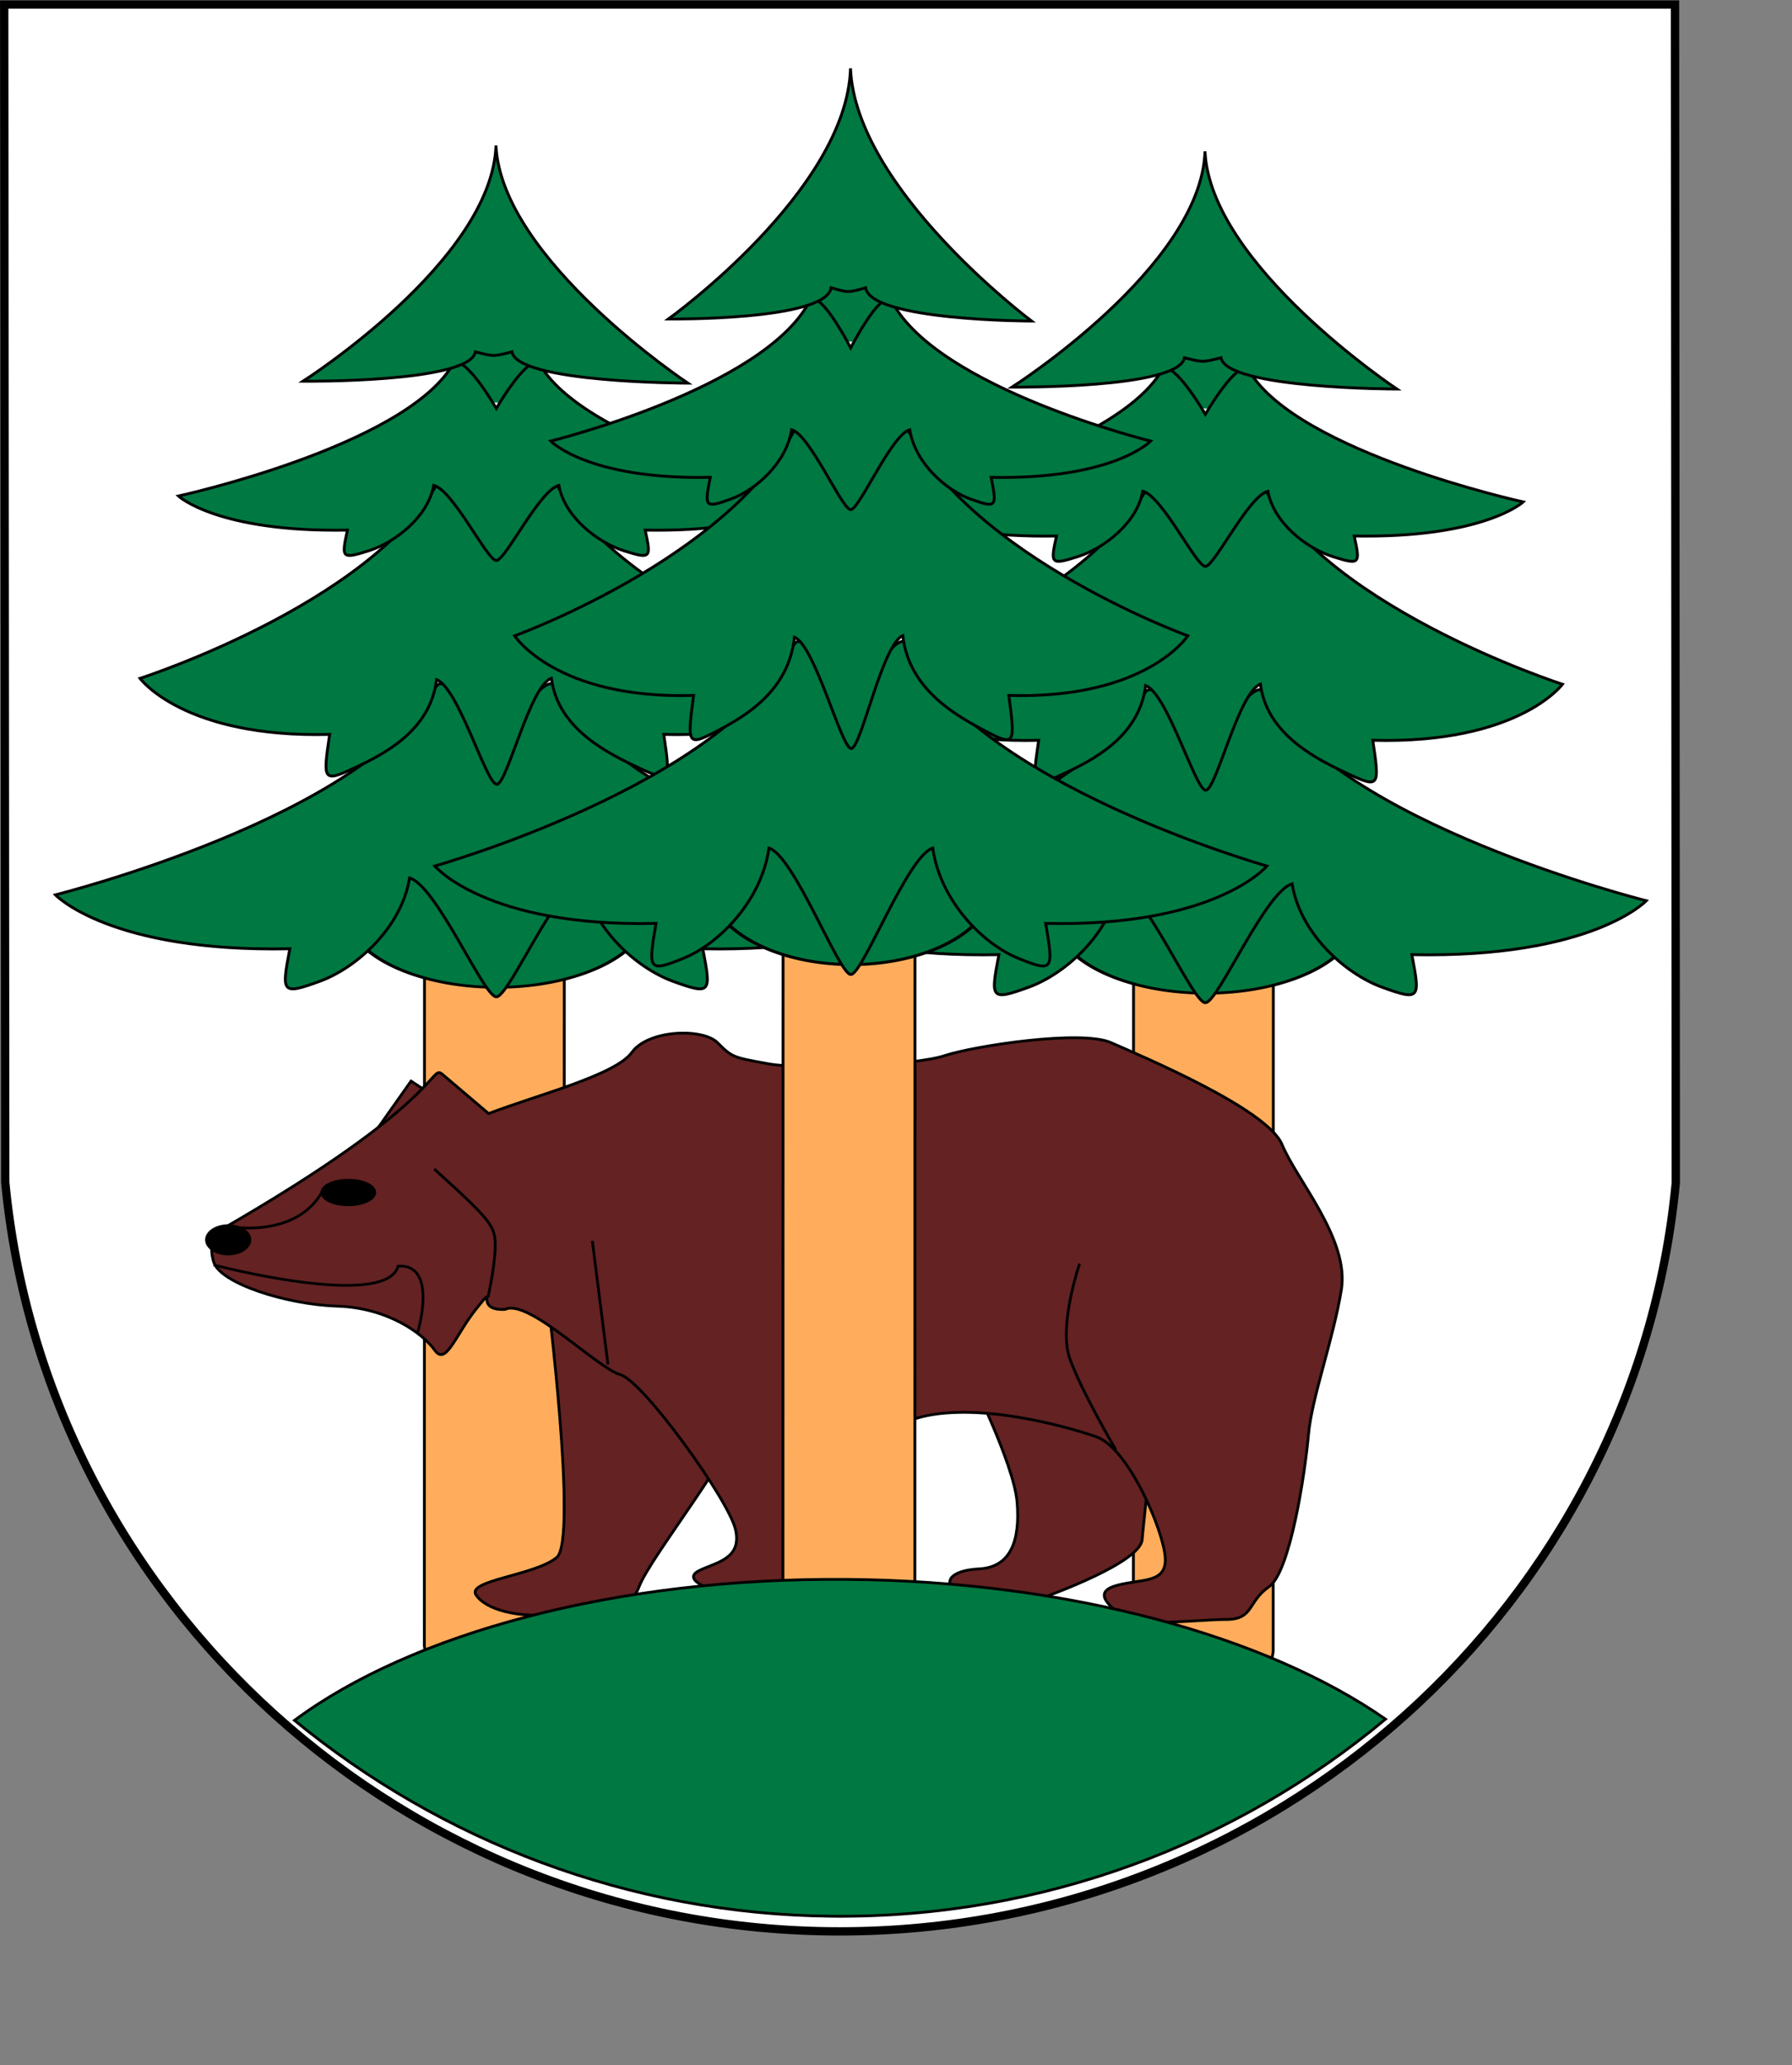 <?xml version="1.0" encoding="UTF-8" standalone="no"?>
<!-- Created with Inkscape (http://www.inkscape.org/) -->
<svg
   xmlns:dc="http://purl.org/dc/elements/1.1/"
   xmlns:cc="http://web.resource.org/cc/"
   xmlns:rdf="http://www.w3.org/1999/02/22-rdf-syntax-ns#"
   xmlns:svg="http://www.w3.org/2000/svg"
   xmlns="http://www.w3.org/2000/svg"
   xmlns:sodipodi="http://inkscape.sourceforge.net/DTD/sodipodi-0.dtd"
   xmlns:inkscape="http://www.inkscape.org/namespaces/inkscape"
   version="1.0"
   sodipodi:docname="POL_KT~1.SVG"
   sodipodi:docbase="C:\DOCUME~1\Pomost\Pulpit"
   inkscape:version="0.40+cvs"
   sodipodi:version="0.32"
   id="svg2"
   height="576pt"
   width="500pt">
  <rect width="100%" height="100%" fill="#808080" stroke="none"/>
  <defs
     id="defs3" />
  <sodipodi:namedview
     inkscape:window-y="-4"
     inkscape:window-x="-4"
     inkscape:window-height="749"
     inkscape:window-width="1024"
     inkscape:current-layer="layer1"
     inkscape:document-units="px"
     inkscape:cy="360.00000"
     inkscape:cx="312.49999"
     inkscape:zoom="0.79166667"
     inkscape:pageshadow="2"
     inkscape:pageopacity="0.0"
     borderopacity="1.0"
     bordercolor="#666666"
     pagecolor="#ffffff"
     id="base"
     showguides="true"
     inkscape:guide-bbox="true" />
  <g
     id="layer1"
     inkscape:groupmode="layer"
     inkscape:label="Layer 1">
    <path
       style="fill:#ffffff;fill-opacity:1;fill-rule:nonzero;stroke:#000000;stroke-width:3.094;stroke-miterlimit:4;stroke-dashoffset:0;stroke-opacity:1"
       d="M 1.563,1.694 L 1.949,439.641 C 16.792,595.993 150.723,718.306 312.352,718.306 C 473.98,718.306 608.593,596.252 623.437,439.9 L 623.14,1.694 L 1.563,1.694 z "
       id="rect1293"
       sodipodi:nodetypes="cccccc" />
    <path
       style="fill:#ffad5c;fill-opacity:1;fill-rule:nonzero;stroke:#000000;stroke-width:1.055;stroke-miterlimit:4;stroke-dashoffset:0;stroke-opacity:1"
       d="M 157.932,338.88 L 157.87,612.08 C 159.291,624.104 170.545,632.697 183.934,632.697 C 197.324,632.697 208.464,623.93 209.886,611.906 L 209.937,338.88 L 157.932,338.88 z "
       id="path13528"
       sodipodi:nodetypes="cccccc" />
    <path
       sodipodi:type="arc"
       style="fill:#007841;fill-opacity:1;fill-rule:nonzero;stroke:none;stroke-width:1;stroke-miterlimit:4;stroke-dashoffset:0;stroke-opacity:1"
       id="path13532"
       sodipodi:cx="233.11159"
       sodipodi:cy="193.01971"
       sodipodi:rx="11.799222"
       sodipodi:ry="8.8750668"
       d="M 244.911 193.02 A 11.799 8.875 0 1 1  221.312,193.02 A 11.799 8.875 0 1 1  244.911 193.02 z"
       transform="matrix(1.403,0,0,1.312,-141.669,-115.136)" />
    <path
       sodipodi:type="arc"
       style="stroke-opacity:1;stroke-dashoffset:0;stroke-miterlimit:4;stroke-width:0.317;stroke:#000000;fill-rule:nonzero;fill-opacity:1;fill:#007841"
       id="path13534"
       sodipodi:cx="233.11159"
       sodipodi:cy="193.01971"
       sodipodi:rx="11.799222"
       sodipodi:ry="8.8750668"
       d="M 244.911 193.02 A 11.799 8.875 0 1 1  221.312,193.02 A 11.799 8.875 0 1 1  244.911 193.02 z"
       transform="matrix(4.785,0,0,3.242,-930.52,-287.339)" />
    <path
       style="fill:#007841;fill-opacity:1;fill-rule:evenodd;stroke:#000000;stroke-width:1.062px;stroke-linecap:butt;stroke-linejoin:miter;stroke-opacity:1"
       d="M 164.17,254.284 C 163.196,254.298 162.426,254.825 161.787,256.108 C 136.243,303.883 20.615,332.806 20.615,332.806 C 20.615,332.806 40.76,354.223 107.831,352.868 C 104.699,369.227 104.729,370.112 118.774,365.026 C 132.82,359.94 149.459,344.832 152.361,326.525 C 162.24,329.281 179.601,369.84 184.431,370.7 L 184.864,370.7 C 189.693,369.84 207.055,329.281 216.934,326.525 C 219.835,344.832 236.475,359.94 250.52,365.026 C 264.566,370.112 264.595,369.227 261.463,352.868 C 328.535,354.223 348.68,332.806 348.68,332.806 C 348.68,332.806 233.052,303.883 207.508,256.108 C 206.869,254.825 206.099,254.298 205.124,254.284 C 198.384,254.189 184.647,281.235 184.647,281.235 C 184.647,281.235 170.911,254.189 164.17,254.284 z "
       id="path13536"
       sodipodi:nodetypes="cccccccccccccccc" />
    <path
       style="fill:#007841;fill-opacity:1;fill-rule:evenodd;stroke:#000000;stroke-width:1.062;stroke-linecap:butt;stroke-linejoin:miter;stroke-miterlimit:4;stroke-opacity:1"
       d="M 168.221,170.71 C 167.432,170.725 166.809,171.273 166.292,172.605 C 145.627,222.245 52.082,252.297 52.082,252.297 C 52.082,252.297 68.38,274.55 122.642,273.141 C 120.108,290.139 120.132,291.059 131.495,285.774 C 142.858,280.489 160.07,271.806 162.417,252.785 C 170.409,255.648 180.705,290.776 184.611,291.669 L 184.962,291.669 C 188.869,290.776 197.145,255.109 205.137,252.245 C 207.485,271.267 226.716,280.489 238.079,285.774 C 249.442,291.059 249.466,290.139 246.932,273.141 C 301.194,274.55 317.491,252.297 317.491,252.297 C 317.491,252.297 223.947,222.245 203.281,172.605 C 202.764,171.273 202.141,170.725 201.353,170.71 C 195.9,170.611 185.22,197.744 184.962,198.397 C 184.959,198.403 184.787,198.713 184.787,198.713 C 184.787,198.713 184.615,198.405 184.611,198.397 C 184.354,197.744 173.674,170.611 168.221,170.71 z "
       id="path13538"
       sodipodi:nodetypes="cccccccccccccccccc" />
    <path
       style="fill:#007841;fill-opacity:1;fill-rule:evenodd;stroke:#000000;stroke-width:1.062;stroke-linecap:butt;stroke-linejoin:miter;stroke-miterlimit:4;stroke-opacity:1"
       d="M 169.873,134.863 C 169.17,134.872 168.615,135.205 168.154,136.016 C 149.739,166.207 66.38,184.485 66.38,184.485 C 66.38,184.485 80.903,198.019 129.257,197.163 C 126.999,207.501 127.02,208.06 137.146,204.846 C 147.271,201.632 159.267,192.085 161.359,180.515 C 168.481,182.257 180.997,207.889 184.479,208.432 L 184.791,208.432 C 188.273,207.889 200.789,182.257 207.911,180.515 C 210.003,192.085 221.999,201.632 232.124,204.846 C 242.25,208.06 242.271,207.501 240.013,197.163 C 288.367,198.019 302.89,184.485 302.89,184.485 C 302.89,184.485 219.531,166.207 201.116,136.016 C 200.655,135.205 200.1,134.872 199.397,134.863 C 194.538,134.803 184.635,151.895 184.635,151.895 C 184.635,151.895 174.732,134.803 169.873,134.863 z "
       id="path13540"
       sodipodi:nodetypes="cccccccccccccccc" />
    <path
       style="fill:#007841;fill-opacity:1;fill-rule:evenodd;stroke:#000000;stroke-width:1.062;stroke-linecap:butt;stroke-linejoin:miter;stroke-miterlimit:4;stroke-opacity:1"
       d="M 112.73,141.782 C 112.73,141.782 174.843,142.432 176.852,130.862 C 183.689,132.604 183.629,132.604 190.466,130.862 C 192.475,142.432 255.895,142.501 255.895,142.501 C 255.895,142.501 186.454,96.38 184.511,54.117 C 183.032,97.02 112.73,141.782 112.73,141.782 z "
       id="path13542"
       sodipodi:nodetypes="cccccc" />
    <path
       style="fill:#ffad5c;fill-opacity:1;fill-rule:nonzero;stroke:#000000;stroke-width:1.055;stroke-miterlimit:4;stroke-dashoffset:0;stroke-opacity:1"
       d="M 421.711,341.069 L 421.648,614.269 C 423.07,626.293 434.323,634.886 447.713,634.886 C 461.103,634.886 472.243,626.119 473.664,614.095 L 473.716,341.069 L 421.711,341.069 z "
       id="path14304"
       sodipodi:nodetypes="cccccc" />
    <path
       sodipodi:type="arc"
       style="fill:#007841;fill-opacity:1;fill-rule:nonzero;stroke:none;stroke-width:1;stroke-miterlimit:4;stroke-dashoffset:0;stroke-opacity:1"
       id="path14308"
       sodipodi:cx="233.11159"
       sodipodi:cy="193.01971"
       sodipodi:rx="11.799222"
       sodipodi:ry="8.8750668"
       d="M 244.911 193.02 A 11.799 8.875 0 1 1  221.312,193.02 A 11.799 8.875 0 1 1  244.911 193.02 z"
       transform="matrix(1.403,0,0,1.312,122.11,-112.947)" />
    <path
       sodipodi:type="arc"
       style="stroke-opacity:1;stroke-dashoffset:0;stroke-miterlimit:4;stroke-width:0.317;stroke:#000000;fill-rule:nonzero;fill-opacity:1;fill:#007841"
       id="path14310"
       sodipodi:cx="233.11159"
       sodipodi:cy="193.01971"
       sodipodi:rx="11.799222"
       sodipodi:ry="8.8750668"
       d="M 244.911 193.02 A 11.799 8.875 0 1 1  221.312,193.02 A 11.799 8.875 0 1 1  244.911 193.02 z"
       transform="matrix(4.785,0,0,3.242,-666.742,-285.15)" />
    <path
       style="fill:#007841;fill-opacity:1;fill-rule:evenodd;stroke:#000000;stroke-width:1.062px;stroke-linecap:butt;stroke-linejoin:miter;stroke-opacity:1"
       d="M 427.949,256.473 C 426.974,256.487 426.205,257.014 425.565,258.297 C 400.022,306.072 284.393,334.995 284.393,334.995 C 284.393,334.995 304.538,356.412 371.61,355.057 C 368.478,371.416 368.507,372.301 382.553,367.215 C 396.599,362.129 413.238,347.021 416.14,328.714 C 426.018,331.47 443.38,372.029 448.209,372.889 L 448.643,372.889 C 453.472,372.029 470.834,331.47 480.712,328.714 C 483.614,347.021 500.253,362.129 514.299,367.215 C 528.345,372.301 528.374,371.416 525.242,355.057 C 592.313,356.412 612.459,334.995 612.459,334.995 C 612.459,334.995 496.83,306.072 471.287,258.297 C 470.647,257.014 469.878,256.487 468.903,256.473 C 462.162,256.378 448.426,283.424 448.426,283.424 C 448.426,283.424 434.69,256.378 427.949,256.473 z "
       id="path14312"
       sodipodi:nodetypes="cccccccccccccccc" />
    <path
       style="fill:#007841;fill-opacity:1;fill-rule:evenodd;stroke:#000000;stroke-width:1.062;stroke-linecap:butt;stroke-linejoin:miter;stroke-miterlimit:4;stroke-opacity:1"
       d="M 431.999,172.899 C 431.211,172.913 430.588,173.462 430.071,174.794 C 409.406,224.434 315.861,254.486 315.861,254.486 C 315.861,254.486 332.159,276.739 386.421,275.33 C 383.886,292.328 383.91,293.247 395.273,287.963 C 406.636,282.678 423.848,273.995 426.196,254.974 C 434.188,257.837 444.483,292.965 448.39,293.858 L 448.741,293.858 C 452.648,292.965 460.924,257.297 468.916,254.434 C 471.263,273.456 490.495,282.678 501.858,287.963 C 513.221,293.247 513.245,292.328 510.71,275.33 C 564.972,276.739 581.27,254.486 581.27,254.486 C 581.27,254.486 487.725,224.434 467.06,174.794 C 466.543,173.462 465.92,172.913 465.132,172.899 C 459.678,172.8 448.998,199.933 448.741,200.586 C 448.737,200.592 448.565,200.902 448.565,200.902 C 448.565,200.902 448.393,200.594 448.39,200.586 C 448.133,199.933 437.453,172.8 431.999,172.899 z "
       id="path14314"
       sodipodi:nodetypes="cccccccccccccccccc" />
    <path
       style="fill:#007841;fill-opacity:1;fill-rule:evenodd;stroke:#000000;stroke-width:1.062;stroke-linecap:butt;stroke-linejoin:miter;stroke-miterlimit:4;stroke-opacity:1"
       d="M 433.651,137.052 C 432.949,137.061 432.394,137.394 431.933,138.205 C 413.518,168.396 330.159,186.674 330.159,186.674 C 330.159,186.674 344.682,200.208 393.035,199.352 C 390.777,209.69 390.798,210.249 400.924,207.035 C 411.05,203.821 423.046,194.273 425.138,182.704 C 432.26,184.446 444.776,210.077 448.257,210.621 L 448.57,210.621 C 452.051,210.077 464.568,184.446 471.69,182.704 C 473.782,194.273 485.777,203.821 495.903,207.035 C 506.029,210.249 506.05,209.69 503.792,199.352 C 552.145,200.208 566.669,186.674 566.669,186.674 C 566.669,186.674 483.31,168.396 464.894,138.205 C 464.433,137.394 463.879,137.061 463.176,137.052 C 458.317,136.992 448.414,154.084 448.414,154.084 C 448.414,154.084 438.511,136.992 433.651,137.052 z "
       id="path14316"
       sodipodi:nodetypes="cccccccccccccccc" />
    <path
       style="fill:#007841;fill-opacity:1;fill-rule:evenodd;stroke:#000000;stroke-width:1.062;stroke-linecap:butt;stroke-linejoin:miter;stroke-miterlimit:4;stroke-opacity:1"
       d="M 376.508,143.971 C 376.508,143.971 438.622,144.62 440.63,133.051 C 447.468,134.793 447.407,134.793 454.245,133.051 C 456.253,144.62 519.674,144.69 519.674,144.69 C 519.674,144.69 450.233,98.569 448.29,56.306 C 446.811,99.209 376.508,143.971 376.508,143.971 z "
       id="path14318"
       sodipodi:nodetypes="cccccc" />
    <path
       style="fill:#642222;fill-opacity:1;fill-rule:evenodd;stroke:#000000;stroke-width:0.999px;stroke-linecap:butt;stroke-linejoin:miter;stroke-opacity:1"
       d="M 139.706,420.755 L 152.915,402.052 L 163.392,408.894 L 139.706,420.755 z "
       id="path24363"
       sodipodi:nodetypes="cccc" />
    <path
       style="fill:#642222;fill-opacity:1;fill-rule:evenodd;stroke:#000000;stroke-width:1.031px;stroke-linecap:butt;stroke-linejoin:miter;stroke-opacity:1"
       d="M 203.44,480.309 C 203.44,480.309 215.076,572.562 207.114,579.238 C 199.153,585.914 173.431,587.735 177.106,593.198 C 180.78,598.66 192.416,601.695 205.889,600.481 C 219.363,599.267 233.448,601.695 237.735,590.163 C 242.022,578.631 277.542,534.933 275.093,525.829 C 272.643,516.725 203.44,480.309 203.44,480.309 z "
       id="path17373" />
    <path
       style="fill:#642222;fill-opacity:1;fill-rule:evenodd;stroke:#000000;stroke-width:1.031px;stroke-linecap:butt;stroke-linejoin:miter;stroke-opacity:1"
       d="M 359.995,510.049 C 359.995,510.049 377.143,544.036 378.368,558.603 C 379.593,573.169 375.918,582.88 364.282,583.487 C 352.646,584.094 350.809,588.949 356.321,592.591 C 361.832,596.232 376.531,598.053 383.88,595.625 C 391.229,593.198 424.299,581.059 424.911,572.562 C 425.524,564.065 434.098,499.124 422.462,500.338 C 410.826,501.552 359.995,510.049 359.995,510.049 z "
       id="path17375" />
    <path
       style="fill:#642222;fill-opacity:1;fill-rule:evenodd;stroke:#000000;stroke-width:1.031px;stroke-linecap:butt;stroke-linejoin:miter;stroke-opacity:1"
       d="M 81.345,457.853 C 165.859,409.299 159.889,395.557 164.634,399.588 L 181.782,414.154 C 199.546,407.312 228.938,399.898 235.062,391.401 C 241.186,382.904 261.396,382.297 266.908,387.759 C 272.42,393.221 272.42,393.219 285.893,395.647 C 299.366,398.075 340.398,396.254 351.421,392.613 C 362.445,388.971 402.252,382.902 413.276,387.757 C 424.299,392.613 471.455,412.333 476.967,425.686 C 482.479,439.038 502.076,460.887 499.014,479.702 C 495.952,498.517 487.99,519.759 486.766,533.719 C 485.541,547.678 480.029,584.701 472.068,590.163 C 464.106,595.625 466.556,602.301 456.145,602.301 C 445.734,602.301 423.074,605.336 417.562,601.088 C 412.051,596.839 406.539,591.984 415.725,589.556 C 424.911,587.128 434.098,588.949 433.485,579.238 C 432.873,569.527 420.012,538.574 407.764,534.326 C 395.515,530.077 359.995,520.366 338.561,528.256 C 317.126,536.146 318.963,585.914 306.715,588.949 C 294.467,591.984 277.931,594.411 269.97,592.591 C 262.008,590.77 254.047,587.128 260.171,584.094 C 266.295,581.059 276.094,579.845 273.644,568.92 C 271.195,557.996 239.349,513.69 230.775,511.262 C 222.201,508.835 196.48,482.737 187.906,486.985 C 175.694,487.59 185.456,476.668 177.495,486.378 C 169.533,496.089 166.017,508.224 161.73,502.155 C 157.443,496.085 144.424,486.378 125.439,485.771 C 106.454,485.165 81.958,477.275 79.508,469.384 C 77.058,461.494 81.345,457.853 81.345,457.853 z "
       id="path17361"
       sodipodi:nodetypes="czccccccccccccccccccccccccccc" />
    <path
       sodipodi:type="arc"
       style="stroke-opacity:1;stroke-dashoffset:0;stroke-miterlimit:4;stroke-width:0.317;stroke:#000000;fill-rule:nonzero;fill-opacity:1;fill:#000000"
       id="path17363"
       sodipodi:cx="293.15536"
       sodipodi:cy="620.0235"
       sodipodi:rx="2.9952018"
       sodipodi:ry="1.4043022"
       d="M 296.151 620.024 A 2.995 1.404 0 1 1  290.16,620.024 A 2.995 1.404 0 1 1  296.151 620.024 z"
       transform="matrix(3.271,0,0,3.242,-829.319,-1566.607)" />
    <path
       sodipodi:type="arc"
       style="stroke-opacity:1;stroke-dashoffset:0;stroke-miterlimit:4;stroke-width:1;stroke:none;fill-rule:nonzero;fill-opacity:1;fill:#000000"
       id="path17365"
       sodipodi:cx="280.80017"
       sodipodi:cy="626.01392"
       sodipodi:rx="2.6208014"
       sodipodi:ry="1.778401"
       d="M 283.421 626.014 A 2.621 1.778 0 1 1  278.179,626.014 A 2.621 1.778 0 1 1  283.421 626.014 z"
       transform="matrix(3.271,0,0,3.242,-833.606,-1568.427)" />
    <path
       style="fill:none;fill-opacity:0.75;fill-rule:evenodd;stroke:#000000;stroke-width:1.031px;stroke-linecap:butt;stroke-linejoin:miter;stroke-opacity:1"
       d="M 161.572,434.79 C 183.007,454.211 184.231,456.032 184.231,463.315 C 184.231,470.598 181.523,482.575 181.523,482.575"
       id="path17367"
       sodipodi:nodetypes="ccc" />
    <path
       style="fill:none;fill-opacity:0.75;fill-rule:evenodd;stroke:#000000;stroke-width:1.031px;stroke-linecap:butt;stroke-linejoin:miter;stroke-opacity:1"
       d="M 401.64,469.991 C 401.64,469.991 393.678,493.055 397.965,505.193 C 402.252,517.332 415.113,539.181 415.113,539.181"
       id="path17369" />
    <path
       sodipodi:nodetypes="cc"
       style="fill:none;fill-opacity:0.75;fill-rule:evenodd;stroke:#000000;stroke-width:1.031px;stroke-linecap:butt;stroke-linejoin:miter;stroke-opacity:1"
       d="M 220.364,461.494 L 226.173,507.473"
       id="path17371" />
    <path
       style="fill:#ffad5c;fill-opacity:1;fill-rule:nonzero;stroke:#000000;stroke-width:1.057;stroke-miterlimit:4;stroke-dashoffset:0;stroke-opacity:1"
       d="M 291.328,328.548 L 291.269,619.076 C 292.611,631.863 303.23,641 315.864,641 C 328.498,641 339.01,631.678 340.352,618.891 L 340.4,328.548 L 291.328,328.548 z "
       id="path11987"
       sodipodi:nodetypes="cccccc" />
    <path
       sodipodi:type="arc"
       style="fill:#007841;fill-opacity:1;fill-rule:nonzero;stroke:none;stroke-width:1;stroke-miterlimit:4;stroke-dashoffset:0;stroke-opacity:1"
       id="path9701"
       sodipodi:cx="233.11159"
       sodipodi:cy="193.01971"
       sodipodi:rx="11.799222"
       sodipodi:ry="8.8750668"
       d="M 244.911 193.02 A 11.799 8.875 0 1 1  221.312,193.02 A 11.799 8.875 0 1 1  244.911 193.02 z"
       transform="matrix(1.324,0,0,1.395,8.626,-154.574)" />
    <path
       sodipodi:type="arc"
       style="stroke-opacity:1;stroke-dashoffset:0;stroke-miterlimit:4;stroke-width:0.317;stroke:#000000;fill-rule:nonzero;fill-opacity:1;fill:#007841"
       id="path9699"
       sodipodi:cx="233.11159"
       sodipodi:cy="193.01971"
       sodipodi:rx="11.799222"
       sodipodi:ry="8.8750668"
       d="M 244.911 193.02 A 11.799 8.875 0 1 1  221.312,193.02 A 11.799 8.875 0 1 1  244.911 193.02 z"
       transform="matrix(4.515,0,0,3.448,-735.734,-337.392)" />
    <path
       style="fill:#007841;fill-opacity:1;fill-rule:evenodd;stroke:#000000;stroke-width:1.063px;stroke-linecap:butt;stroke-linejoin:miter;stroke-opacity:1"
       d="M 297.215,238.585 C 296.295,238.6 295.569,239.161 294.966,240.525 C 270.862,291.331 161.756,322.088 161.756,322.088 C 161.756,322.088 180.765,344.864 244.053,343.422 C 241.098,360.82 241.126,361.76 254.379,356.352 C 267.632,350.943 283.333,334.877 286.071,315.408 C 295.393,318.339 311.775,361.471 316.332,362.385 L 316.741,362.385 C 321.298,361.471 337.68,318.339 347.002,315.408 C 349.74,334.877 365.441,350.943 378.694,356.352 C 391.948,361.76 391.976,360.82 389.02,343.422 C 452.309,344.864 471.318,322.088 471.318,322.088 C 471.318,322.088 362.211,291.331 338.108,240.525 C 337.505,239.161 336.778,238.6 335.859,238.585 C 329.498,238.484 316.537,267.246 316.537,267.246 C 316.537,267.246 303.575,238.484 297.215,238.585 z "
       id="path2067"
       sodipodi:nodetypes="cccccccccccccccc" />
    <path
       style="fill:#007841;fill-opacity:1;fill-rule:evenodd;stroke:#000000;stroke-width:1.063;stroke-linecap:butt;stroke-linejoin:miter;stroke-miterlimit:4;stroke-opacity:1"
       d="M 301.037,149.711 C 300.293,149.726 299.705,150.309 299.217,151.726 C 279.717,204.514 191.449,236.472 191.449,236.472 C 191.449,236.472 206.827,260.137 258.028,258.639 C 255.637,276.715 255.66,277.692 266.382,272.073 C 277.104,266.453 293.345,257.219 295.56,236.991 C 303.102,240.036 312.816,277.393 316.503,278.342 L 316.834,278.342 C 320.52,277.393 328.329,239.462 335.871,236.417 C 338.086,256.645 356.233,266.453 366.955,272.073 C 377.677,277.692 377.699,276.715 375.308,258.639 C 426.51,260.137 441.888,236.472 441.888,236.472 C 441.888,236.472 353.619,204.514 334.12,151.726 C 333.632,150.309 333.044,149.726 332.3,149.711 C 327.154,149.605 317.077,178.459 316.834,179.154 C 316.83,179.16 316.668,179.49 316.668,179.49 C 316.668,179.49 316.506,179.162 316.503,179.154 C 316.26,178.459 306.182,149.605 301.037,149.711 z "
       id="path6653"
       sodipodi:nodetypes="cccccccccccccccccc" />
    <path
       style="fill:#007841;fill-opacity:1;fill-rule:evenodd;stroke:#000000;stroke-width:1.063;stroke-linecap:butt;stroke-linejoin:miter;stroke-miterlimit:4;stroke-opacity:1"
       d="M 302.547,111.273 C 301.884,111.282 301.36,111.637 300.925,112.499 C 283.549,144.605 204.891,164.042 204.891,164.042 C 204.891,164.042 218.595,178.435 264.222,177.524 C 262.091,188.518 262.111,189.113 271.665,185.695 C 281.22,182.277 292.539,172.124 294.513,159.821 C 301.233,161.673 313.044,188.93 316.329,189.508 L 316.624,189.508 C 319.909,188.93 331.719,161.673 338.44,159.821 C 340.414,172.124 351.733,182.277 361.287,185.695 C 370.842,189.113 370.862,188.518 368.731,177.524 C 414.358,178.435 428.062,164.042 428.062,164.042 C 428.062,164.042 349.404,144.605 332.028,112.499 C 331.593,111.637 331.069,111.282 330.406,111.273 C 325.821,111.209 316.476,129.385 316.476,129.385 C 316.476,129.385 307.132,111.209 302.547,111.273 z "
       id="path6655"
       sodipodi:nodetypes="cccccccccccccccc" />
    <path
       style="fill:#007841;fill-opacity:1;fill-rule:evenodd;stroke:#000000;stroke-width:1.063;stroke-linecap:butt;stroke-linejoin:miter;stroke-miterlimit:4;stroke-opacity:1"
       d="M 248.675,118.641 C 248.675,118.641 307.286,119.331 309.181,107.028 C 315.633,108.88 315.576,108.88 322.027,107.028 C 323.923,119.331 383.766,119.405 383.766,119.405 C 383.766,119.405 318.241,70.358 316.408,25.415 C 315.013,71.04 248.675,118.641 248.675,118.641 z "
       id="path6657"
       sodipodi:nodetypes="cccccc" />
    <path
       style="fill:#007841;fill-opacity:1;fill-rule:nonzero;stroke:#000000;stroke-width:1.036;stroke-miterlimit:4;stroke-dashoffset:0;stroke-opacity:1"
       d="M 315.284,587.397 C 228.71,586.651 152.827,607.653 109.557,639.829 C 164.089,684.559 233.778,712.023 309.819,712.678 C 388.19,713.353 460.058,685.558 515.443,639.374 C 471.391,608.701 398.238,588.111 315.284,587.397 z "
       id="path15082" />
    <path
       sodipodi:nodetypes="ccc"
       id="path2159"
       d="M 79.449,470.426 C 79.449,470.426 143.57,487.277 148.118,470.881 C 163.125,469.97 155.394,495.475 155.394,495.475"
       style="fill:none;fill-opacity:0.75;fill-rule:evenodd;stroke:#000000;stroke-width:0.999px;stroke-linecap:butt;stroke-linejoin:miter;stroke-opacity:1" />
    <path
       sodipodi:nodetypes="cc"
       id="path2161"
       d="M 86.27,456.307 C 86.27,456.307 110.372,460.406 119.922,443.099"
       style="fill:none;fill-opacity:0.75;fill-rule:evenodd;stroke:#000000;stroke-width:0.999px;stroke-linecap:butt;stroke-linejoin:miter;stroke-opacity:1" />
  </g>
</svg>
